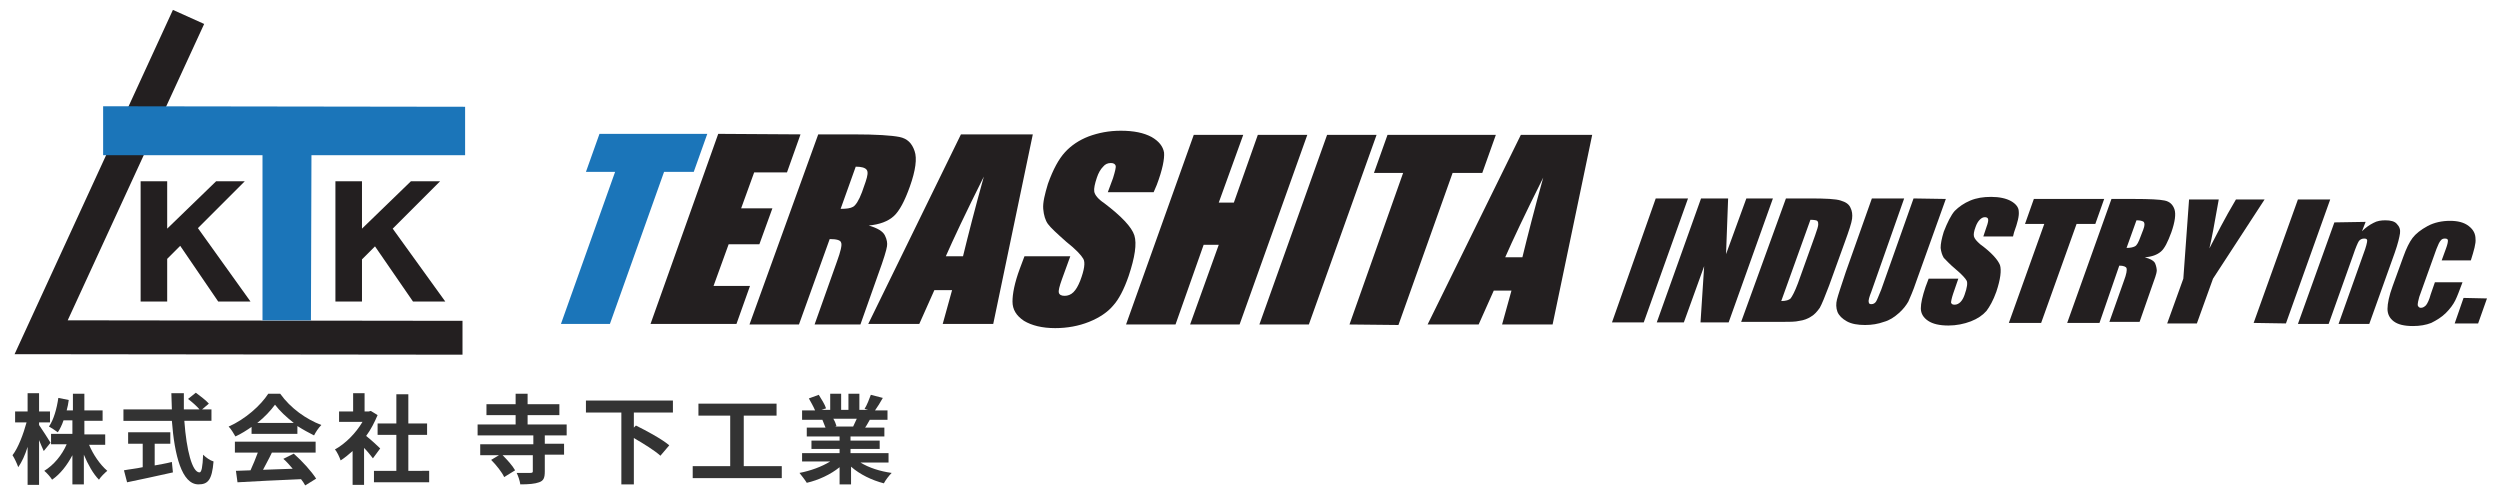 <?xml version="1.0" encoding="utf-8"?>
<!-- Generator: Adobe Illustrator 24.2.1, SVG Export Plug-In . SVG Version: 6.00 Build 0)  -->
<svg version="1.1" id="レイヤー_1" xmlns="http://www.w3.org/2000/svg" xmlns:xlink="http://www.w3.org/1999/xlink" x="0px"
	 y="0px" viewBox="0 0 480 95" style="enable-background:new 0 0 480 95;" xml:space="preserve">
<style type="text/css">
	.st0{fill:#333333;}
	.st1{fill:#1B75B9;}
	.st2{fill:#231F20;}
</style>
<g>
	<g>
		<path class="st0" d="M8.4,86.6c-0.2-0.5-0.6-1.3-0.9-2.1v8.6H5.3v-7.3c-0.5,1.6-1.1,2.9-1.8,3.9c-0.2-0.6-0.7-1.7-1.1-2.3
			c1.1-1.4,2.1-4.1,2.7-6.3H2.9V79h2.4v-3.5h2.2V79h2.1v2.1H7.5v0.5c0.5,0.7,1.9,2.9,2.2,3.4L8.4,86.6z M17.1,85.4
			c0.8,1.9,2.1,3.8,3.5,5c-0.5,0.4-1.3,1.2-1.6,1.7c-1.1-1.1-2.1-2.9-2.9-4.8v5.7h-2.2v-5.6c-1,1.9-2.3,3.6-3.9,4.7
			c-0.3-0.5-1-1.3-1.5-1.7c1.8-1.1,3.4-3,4.3-5.1H9.8v-2h4.1v-2.6h-1.7c-0.3,0.9-0.7,1.7-1.1,2.3c-0.4-0.3-1.3-0.9-1.7-1.1
			c0.9-1.3,1.5-3.4,1.8-5.5l2,0.4c-0.1,0.7-0.2,1.3-0.4,2h1.2v-3.2h2.2v3.2h3.5v2h-3.5v2.6h4v2H17.1z"/>
		<path class="st0" d="M35.4,80.9c0.4,5.5,1.5,9.8,2.9,9.8c0.4,0,0.6-1,0.7-3.4c0.5,0.5,1.3,1.1,2,1.3c-0.3,3.6-1.1,4.4-2.9,4.4
			c-3.2,0-4.6-5.6-5.1-12.2h-9.3v-2.2H33c0-1-0.1-2.1-0.1-3.1h2.4c0,1,0,2.1,0,3.1h3c-0.5-0.6-1.4-1.4-2.2-2l1.5-1.2
			c0.8,0.6,2,1.5,2.5,2.1l-1.3,1.1h1.8v2.2H35.4z M29.5,89.4c1.1-0.2,2.3-0.4,3.5-0.7l0.2,2c-3.1,0.7-6.4,1.4-8.8,1.9l-0.6-2.3
			c1-0.2,2.2-0.3,3.6-0.6v-4.5h-2.8v-2.2h8.1v2.2h-3V89.4z"/>
		<path class="st0" d="M48.4,81.9c-1,0.7-2.1,1.4-3.2,1.9c-0.3-0.5-0.8-1.4-1.3-1.9c3.2-1.4,6.2-4.1,7.6-6.3h2.3c2,2.8,5,4.9,7.9,6
			c-0.6,0.6-1.1,1.4-1.4,2c-1-0.5-2.1-1.1-3.2-1.8v1.5h-8.8V81.9z M45.1,84.8h15.5v2.1h-8.4c-0.5,1.1-1.2,2.3-1.7,3.3
			c1.8-0.1,3.7-0.1,5.7-0.2c-0.6-0.7-1.2-1.4-1.8-1.9l2-1c1.7,1.5,3.4,3.4,4.3,4.8l-2.1,1.3c-0.2-0.4-0.5-0.8-0.8-1.2
			c-4.4,0.2-9.1,0.4-12.2,0.6l-0.3-2.2l2.8-0.1c0.5-1.1,1-2.3,1.4-3.4h-4.4V84.8z M56.4,81.2c-1.4-1.1-2.7-2.3-3.6-3.5
			c-0.8,1.1-2,2.4-3.4,3.5H56.4z"/>
		<path class="st0" d="M71.6,88c-0.4-0.5-1-1.3-1.7-2v7.1h-2.2v-6.5c-0.8,0.7-1.5,1.3-2.3,1.8c-0.2-0.6-0.7-1.7-1.1-2.1
			c2-1.1,4-3.1,5.3-5.3h-4.5v-2h2.7v-3.5h2.2V79h0.8l0.4-0.1l1.3,0.8c-0.6,1.4-1.3,2.8-2.2,4c0.9,0.7,2.3,2,2.7,2.4L71.6,88z
			 M82.4,90.4v2.2H71.8v-2.2h4.3v-6.9h-3.6v-2.2h3.6v-5.6h2.3v5.6h3.6v2.2h-3.6v6.9H82.4z"/>
		<path class="st0" d="M104.6,83.5v1.7h3.7v2.1h-3.7v3.2c0,1.2-0.2,1.8-1.1,2.1c-0.8,0.3-2,0.4-3.6,0.4c-0.1-0.7-0.4-1.6-0.7-2.2
			c1.1,0,2.3,0,2.6,0c0.4,0,0.5-0.1,0.5-0.3v-3.1h-5.8c0.9,0.9,1.9,2,2.4,2.9l-2.1,1.3c-0.4-0.9-1.5-2.3-2.5-3.3l1.5-0.9h-3.6v-2.1
			h10.2v-1.7H91.7v-2.1H99v-1.8h-5.6v-2.1H99v-2h2.3v2h6.1v2.1h-6.1v1.8h7.5v2.1H104.6z"/>
		<path class="st0" d="M121.7,79.2v2.9l0.4-0.4c2,1,5,2.6,6.4,3.8l-1.7,2c-1.1-1-3.2-2.3-5.1-3.4V93h-2.4V79.2h-6.8v-2.3h16.7v2.3
			H121.7z"/>
		<path class="st0" d="M150.1,89.5v2.3h-17.1v-2.3h7.2v-9.7h-6.1v-2.3h15v2.3h-6.3v9.7H150.1z"/>
		<path class="st0" d="M165.2,88.8c1.6,1,3.8,1.7,6,2c-0.5,0.5-1.2,1.4-1.5,2c-2.3-0.6-4.6-1.7-6.3-3.2v3.4h-2.2v-3.3
			c-1.7,1.4-4.1,2.5-6.3,3c-0.3-0.5-1-1.4-1.4-1.9c2.1-0.4,4.3-1.2,5.9-2.2h-5.4V87h7.2v-0.8h-5.4v-1.6h5.4v-0.8h-6.3v-1.7h3.6
			c-0.2-0.5-0.4-1-0.6-1.5l0.2,0H154v-1.8h2.5c-0.3-0.7-0.8-1.6-1.2-2.3l1.9-0.7c0.5,0.8,1.2,1.9,1.4,2.6l-0.9,0.3h1.7v-3.1h2.1v3.1
			h1.4v-3.1h2.1v3.1h1.7l-0.7-0.2c0.5-0.8,0.9-1.9,1.2-2.7l2.3,0.6c-0.5,0.9-1,1.7-1.5,2.4h2.4v1.8H167c-0.3,0.5-0.6,1.1-0.9,1.5
			h3.7v1.7h-6.5v0.8h5.6v1.6h-5.6V87h7.3v1.8H165.2z M160,80.4c0.3,0.5,0.5,1,0.6,1.4l-0.3,0.1h3.5c0.2-0.5,0.5-1,0.7-1.5H160z"/>
	</g>
	<g>
		<polyline class="st1" points="135.8,25.7 133.2,33 127.5,33 117.1,62.2 107.7,62.2 118.1,33 112.5,33 115.1,25.7 135.8,25.7 		"/>
		<polyline class="st2" points="137.9,25.7 153.7,25.8 151.1,33.1 144.8,33.1 142.3,40 148.3,40 145.8,46.9 139.9,46.9 137,54.9 
			144,54.9 141.4,62.2 124.9,62.2 137.9,25.7 		"/>
		<path class="st2" d="M157.1,25.8l6.7,0c4.5,0,7.4,0.2,8.9,0.5c1.5,0.3,2.4,1.2,2.9,2.7c0.5,1.4,0.2,3.7-0.9,6.8
			c-1,2.8-2,4.7-3.1,5.7c-1.1,1-2.7,1.6-4.8,1.8c1.7,0.5,2.7,1.1,3.1,1.9c0.4,0.8,0.5,1.5,0.4,2.1c-0.1,0.7-0.6,2.4-1.7,5.4
			l-3.4,9.6l-8.8,0l4.3-12.1c0.7-1.9,1-3.2,0.8-3.6c-0.1-0.5-0.9-0.7-2.2-0.7l-5.9,16.4l-9.5,0L157.1,25.8 M164.3,32l-2.9,8.1
			c1.1,0,1.9-0.1,2.4-0.4c0.5-0.3,1.1-1.2,1.7-2.8l0.7-2c0.4-1.2,0.5-1.9,0.2-2.3C166.1,32.2,165.4,32,164.3,32z"/>
		<path class="st2" d="M198.3,25.8l-7.6,36.4l-9.7,0l1.8-6.5l-3.4,0l-2.9,6.5l-9.8,0l17.8-36.4L198.3,25.8 M184.9,49.2
			c1-4.1,2.3-9.2,4-15.3c-3.5,7-5.9,12.1-7.3,15.3L184.9,49.2z"/>
		<path class="st2" d="M221.5,36.9l-8.8,0l1-2.7c0.4-1.3,0.6-2.1,0.5-2.4c-0.1-0.3-0.4-0.5-0.9-0.5c-0.6,0-1.1,0.2-1.5,0.7
			c-0.5,0.5-0.9,1.2-1.2,2.1c-0.4,1.2-0.6,2.1-0.5,2.7c0.1,0.6,0.7,1.4,1.9,2.2c3.3,2.5,5.3,4.6,5.8,6.2c0.5,1.6,0.1,4.2-1.1,7.8
			c-0.9,2.6-1.9,4.5-3,5.7c-1,1.2-2.6,2.3-4.6,3.1c-2,0.8-4.2,1.2-6.5,1.2c-2.5,0-4.5-0.5-6-1.4c-1.5-1-2.2-2.2-2.2-3.7
			c0-1.5,0.4-3.6,1.4-6.3l0.9-2.4l8.8,0l-1.6,4.4c-0.5,1.4-0.7,2.2-0.6,2.6c0.1,0.4,0.5,0.6,1.1,0.6c0.6,0,1.2-0.2,1.7-0.7
			c0.5-0.5,0.9-1.2,1.3-2.2c0.8-2.1,1-3.5,0.6-4.2c-0.4-0.7-1.4-1.8-3.3-3.3c-1.8-1.6-3-2.7-3.5-3.4c-0.5-0.7-0.8-1.7-0.9-2.9
			c-0.1-1.2,0.3-2.8,0.9-4.8c1-2.8,2.1-4.8,3.3-6.1c1.2-1.3,2.7-2.3,4.5-3c1.9-0.7,3.9-1.1,6.2-1.1c2.5,0,4.4,0.4,5.9,1.2
			c1.4,0.8,2.2,1.8,2.4,3c0.1,1.2-0.3,3.3-1.4,6.2L221.5,36.9"/>
		<polyline class="st2" points="251,25.9 238,62.3 228.5,62.3 234,47 231.1,47 225.7,62.3 216.2,62.3 229.2,25.9 238.7,25.9 
			234,38.9 236.9,38.9 241.5,25.9 251,25.9 		"/>
		<polyline class="st2" points="264.3,25.9 251.3,62.3 241.8,62.3 254.8,25.9 264.3,25.9 		"/>
		<polyline class="st2" points="287.2,25.9 284.6,33.2 278.9,33.2 268.5,62.4 259.1,62.3 269.4,33.2 263.8,33.2 266.4,25.9 
			287.2,25.9 		"/>
		<path class="st2" d="M305.7,25.9l-7.6,36.4l-9.7,0l1.8-6.5l-3.4,0l-2.9,6.5l-9.8,0L292,25.9L305.7,25.9 M292.3,49.4
			c1-4.1,2.3-9.2,4-15.3c-3.5,7-5.9,12.1-7.3,15.3L292.3,49.4z"/>
		<polyline class="st2" points="324.1,38.1 315.6,61.9 309.5,61.9 317.9,38.1 324.1,38.1 		"/>
		<polyline class="st2" points="340.4,38.1 331.9,61.9 326.5,61.9 327.2,51.1 323.3,61.9 318.1,61.9 326.6,38.1 331.8,38.1 
			331.4,48.8 335.3,38.1 340.4,38.1 		"/>
		<path class="st2" d="M342.9,38.1l4.6,0c3,0,5,0.1,5.9,0.4c1,0.3,1.6,0.7,1.9,1.4c0.3,0.6,0.4,1.3,0.3,2.1
			c-0.1,0.8-0.6,2.3-1.4,4.5l-3,8.3c-0.8,2.1-1.4,3.6-1.8,4.3c-0.5,0.7-1,1.3-1.7,1.7c-0.6,0.4-1.4,0.7-2.2,0.8
			c-0.8,0.2-1.9,0.2-3.4,0.2l-7.8,0L342.9,38.1 M347.6,42.2l-5.6,15.6c0.9,0,1.5-0.2,1.8-0.5c0.3-0.4,0.8-1.3,1.4-2.9l3.3-9.2
			c0.4-1.1,0.6-1.8,0.6-2.1c0-0.3,0-0.5-0.2-0.7C348.8,42.3,348.3,42.2,347.6,42.2z"/>
		<path class="st2" d="M373.6,38.2l-5.7,15.9c-0.6,1.8-1.2,3.1-1.5,3.8c-0.4,0.7-1,1.5-1.8,2.2c-0.9,0.8-1.8,1.4-2.9,1.7
			c-1.1,0.4-2.3,0.6-3.6,0.6c-1.4,0-2.6-0.2-3.5-0.7c-0.9-0.5-1.5-1.1-1.8-1.8c-0.3-0.8-0.3-1.6-0.1-2.4c0.2-0.8,0.8-2.6,1.7-5.3
			l5-14.1l6.2,0L359.3,56c-0.4,1-0.6,1.7-0.5,2c0,0.3,0.2,0.4,0.5,0.4c0.4,0,0.7-0.2,0.9-0.5c0.2-0.3,0.5-1.1,1-2.3l6.2-17.5
			L373.6,38.2"/>
		<path class="st2" d="M386.5,45.4l-5.7,0l0.6-1.8c0.3-0.8,0.4-1.3,0.3-1.6c-0.1-0.2-0.3-0.3-0.6-0.3c-0.4,0-0.7,0.2-1,0.5
			c-0.3,0.3-0.6,0.8-0.8,1.4c-0.3,0.8-0.4,1.4-0.3,1.8c0.1,0.4,0.5,0.9,1.2,1.5c2.2,1.6,3.4,3,3.8,4c0.3,1,0.1,2.7-0.7,5.1
			c-0.6,1.7-1.3,2.9-1.9,3.7c-0.7,0.8-1.7,1.5-3,2c-1.3,0.5-2.8,0.8-4.3,0.8c-1.7,0-3-0.3-3.9-0.9c-0.9-0.6-1.4-1.4-1.4-2.4
			c0-1,0.3-2.3,0.9-4.1l0.6-1.6l5.7,0l-1,2.9c-0.3,0.9-0.4,1.5-0.4,1.7c0.1,0.3,0.3,0.4,0.7,0.4c0.4,0,0.8-0.2,1.1-0.5
			c0.3-0.3,0.6-0.8,0.8-1.4c0.5-1.4,0.6-2.3,0.4-2.7c-0.2-0.4-0.9-1.2-2.1-2.2c-1.2-1-1.9-1.8-2.3-2.2c-0.3-0.5-0.5-1.1-0.6-1.9
			c0-0.8,0.2-1.8,0.6-3.1c0.7-1.8,1.4-3.2,2.1-4c0.8-0.8,1.8-1.5,3-2c1.2-0.5,2.5-0.7,4-0.7c1.6,0,2.9,0.3,3.8,0.8
			c0.9,0.5,1.5,1.2,1.5,2c0.1,0.8-0.2,2.1-0.9,4L386.5,45.4"/>
		<polyline class="st2" points="404,38.2 402.3,43 398.7,43 391.9,62 385.7,62 392.5,43 388.8,43 390.5,38.2 404,38.2 		"/>
		<path class="st2" d="M405.4,38.2l4.4,0c2.9,0,4.9,0.1,5.8,0.3c1,0.2,1.6,0.8,1.9,1.7c0.3,0.9,0.1,2.4-0.6,4.4
			c-0.7,1.9-1.3,3.1-2,3.7c-0.7,0.6-1.7,1-3.1,1.1c1.1,0.3,1.8,0.7,2,1.2c0.2,0.5,0.3,1,0.3,1.4c0,0.4-0.4,1.6-1.1,3.5l-2.2,6.3
			l-5.8,0l2.8-7.9c0.5-1.3,0.6-2.1,0.5-2.4c-0.1-0.3-0.6-0.5-1.4-0.5L403.1,62l-6.2,0L405.4,38.2 M410.2,42.3l-1.9,5.3
			c0.7,0,1.2-0.1,1.6-0.3c0.4-0.2,0.7-0.8,1.1-1.9l0.5-1.3c0.3-0.8,0.3-1.2,0.1-1.5C411.3,42.4,410.9,42.3,410.2,42.3z"/>
		<path class="st2" d="M434.8,38.3l-9.9,15.2l-3.1,8.6l-5.7,0l3.1-8.6l1.1-15.2l5.7,0c-0.8,4.6-1.4,7.8-1.8,9.4
			c1.3-2.5,2.9-5.7,5.1-9.4L434.8,38.3"/>
		<polyline class="st2" points="447.4,38.3 438.9,62.1 432.7,62 441.2,38.3 447.4,38.3 		"/>
		<path class="st2" d="M454.2,42.6l-0.7,1.8c0.7-0.7,1.4-1.2,2.2-1.6c0.7-0.4,1.5-0.5,2.3-0.5c1,0,1.8,0.2,2.2,0.7
			c0.5,0.5,0.7,1.1,0.6,1.8c-0.1,0.7-0.4,2-1,3.7l-4.9,13.7l-5.9,0l4.8-13.5c0.5-1.3,0.7-2.2,0.7-2.5c0-0.3-0.2-0.4-0.6-0.4
			c-0.4,0-0.8,0.2-1,0.5c-0.2,0.3-0.6,1.2-1.1,2.7l-4.7,13.2l-5.9,0l7-19.5L454.2,42.6"/>
		<path class="st2" d="M474.4,50l-5.6,0l0.8-2.2c0.3-0.8,0.4-1.3,0.4-1.6c0-0.3-0.2-0.4-0.6-0.4c-0.3,0-0.6,0.1-0.8,0.4
			c-0.2,0.2-0.5,0.8-0.8,1.6l-3.3,9.2c-0.2,0.7-0.3,1.2-0.3,1.6c0.1,0.3,0.3,0.5,0.6,0.5c0.4,0,0.7-0.2,1-0.5c0.3-0.4,0.6-1,0.9-2.1
			l0.8-2.3l5.3,0c-0.6,1.6-1,2.7-1.4,3.5c-0.4,0.8-1,1.6-1.8,2.4c-0.8,0.8-1.8,1.4-2.8,1.9c-1,0.4-2.2,0.6-3.5,0.6
			c-1.7,0-2.9-0.3-3.7-0.9c-0.8-0.6-1.2-1.4-1.2-2.4c0-1,0.3-2.5,1-4.4l2-5.5c0.6-1.7,1.2-2.9,1.8-3.7c0.6-0.8,1.6-1.6,2.9-2.3
			c1.3-0.7,2.8-1,4.3-1c1.5,0,2.7,0.3,3.6,1c0.9,0.7,1.3,1.5,1.3,2.5C475.4,46.7,475,48.1,474.4,50"/>
		<polyline class="st2" points="477.5,57.3 475.8,62.1 471.3,62.1 473,57.2 477.5,57.3 		"/>
		<polyline class="st2" points="88.8,68.1 2.8,68 33.2,1.9 39.2,4.6 13,61.5 88.8,61.6 88.8,68.1 		"/>
		<polyline class="st1" points="89.3,20.5 19.8,20.4 19.8,29.8 50.4,29.8 50.4,61.5 59.7,61.5 59.8,29.8 89.3,29.8 89.3,20.5 		"/>
		<polyline class="st2" points="41.9,57.9 48.1,57.9 38,43.8 47,34.8 41.5,34.8 32.1,43.9 32.1,34.8 27,34.8 27,57.9 32.1,57.9 
			32.1,49.7 34.6,47.2 41.9,57.9 		"/>
		<polyline class="st2" points="79.3,57.9 85.5,57.9 75.4,43.9 84.5,34.8 78.9,34.8 69.5,43.9 69.5,34.8 64.4,34.8 64.4,57.9 
			69.5,57.9 69.5,49.8 72,47.3 79.3,57.9 		"/>
	</g>
</g>
</svg>
